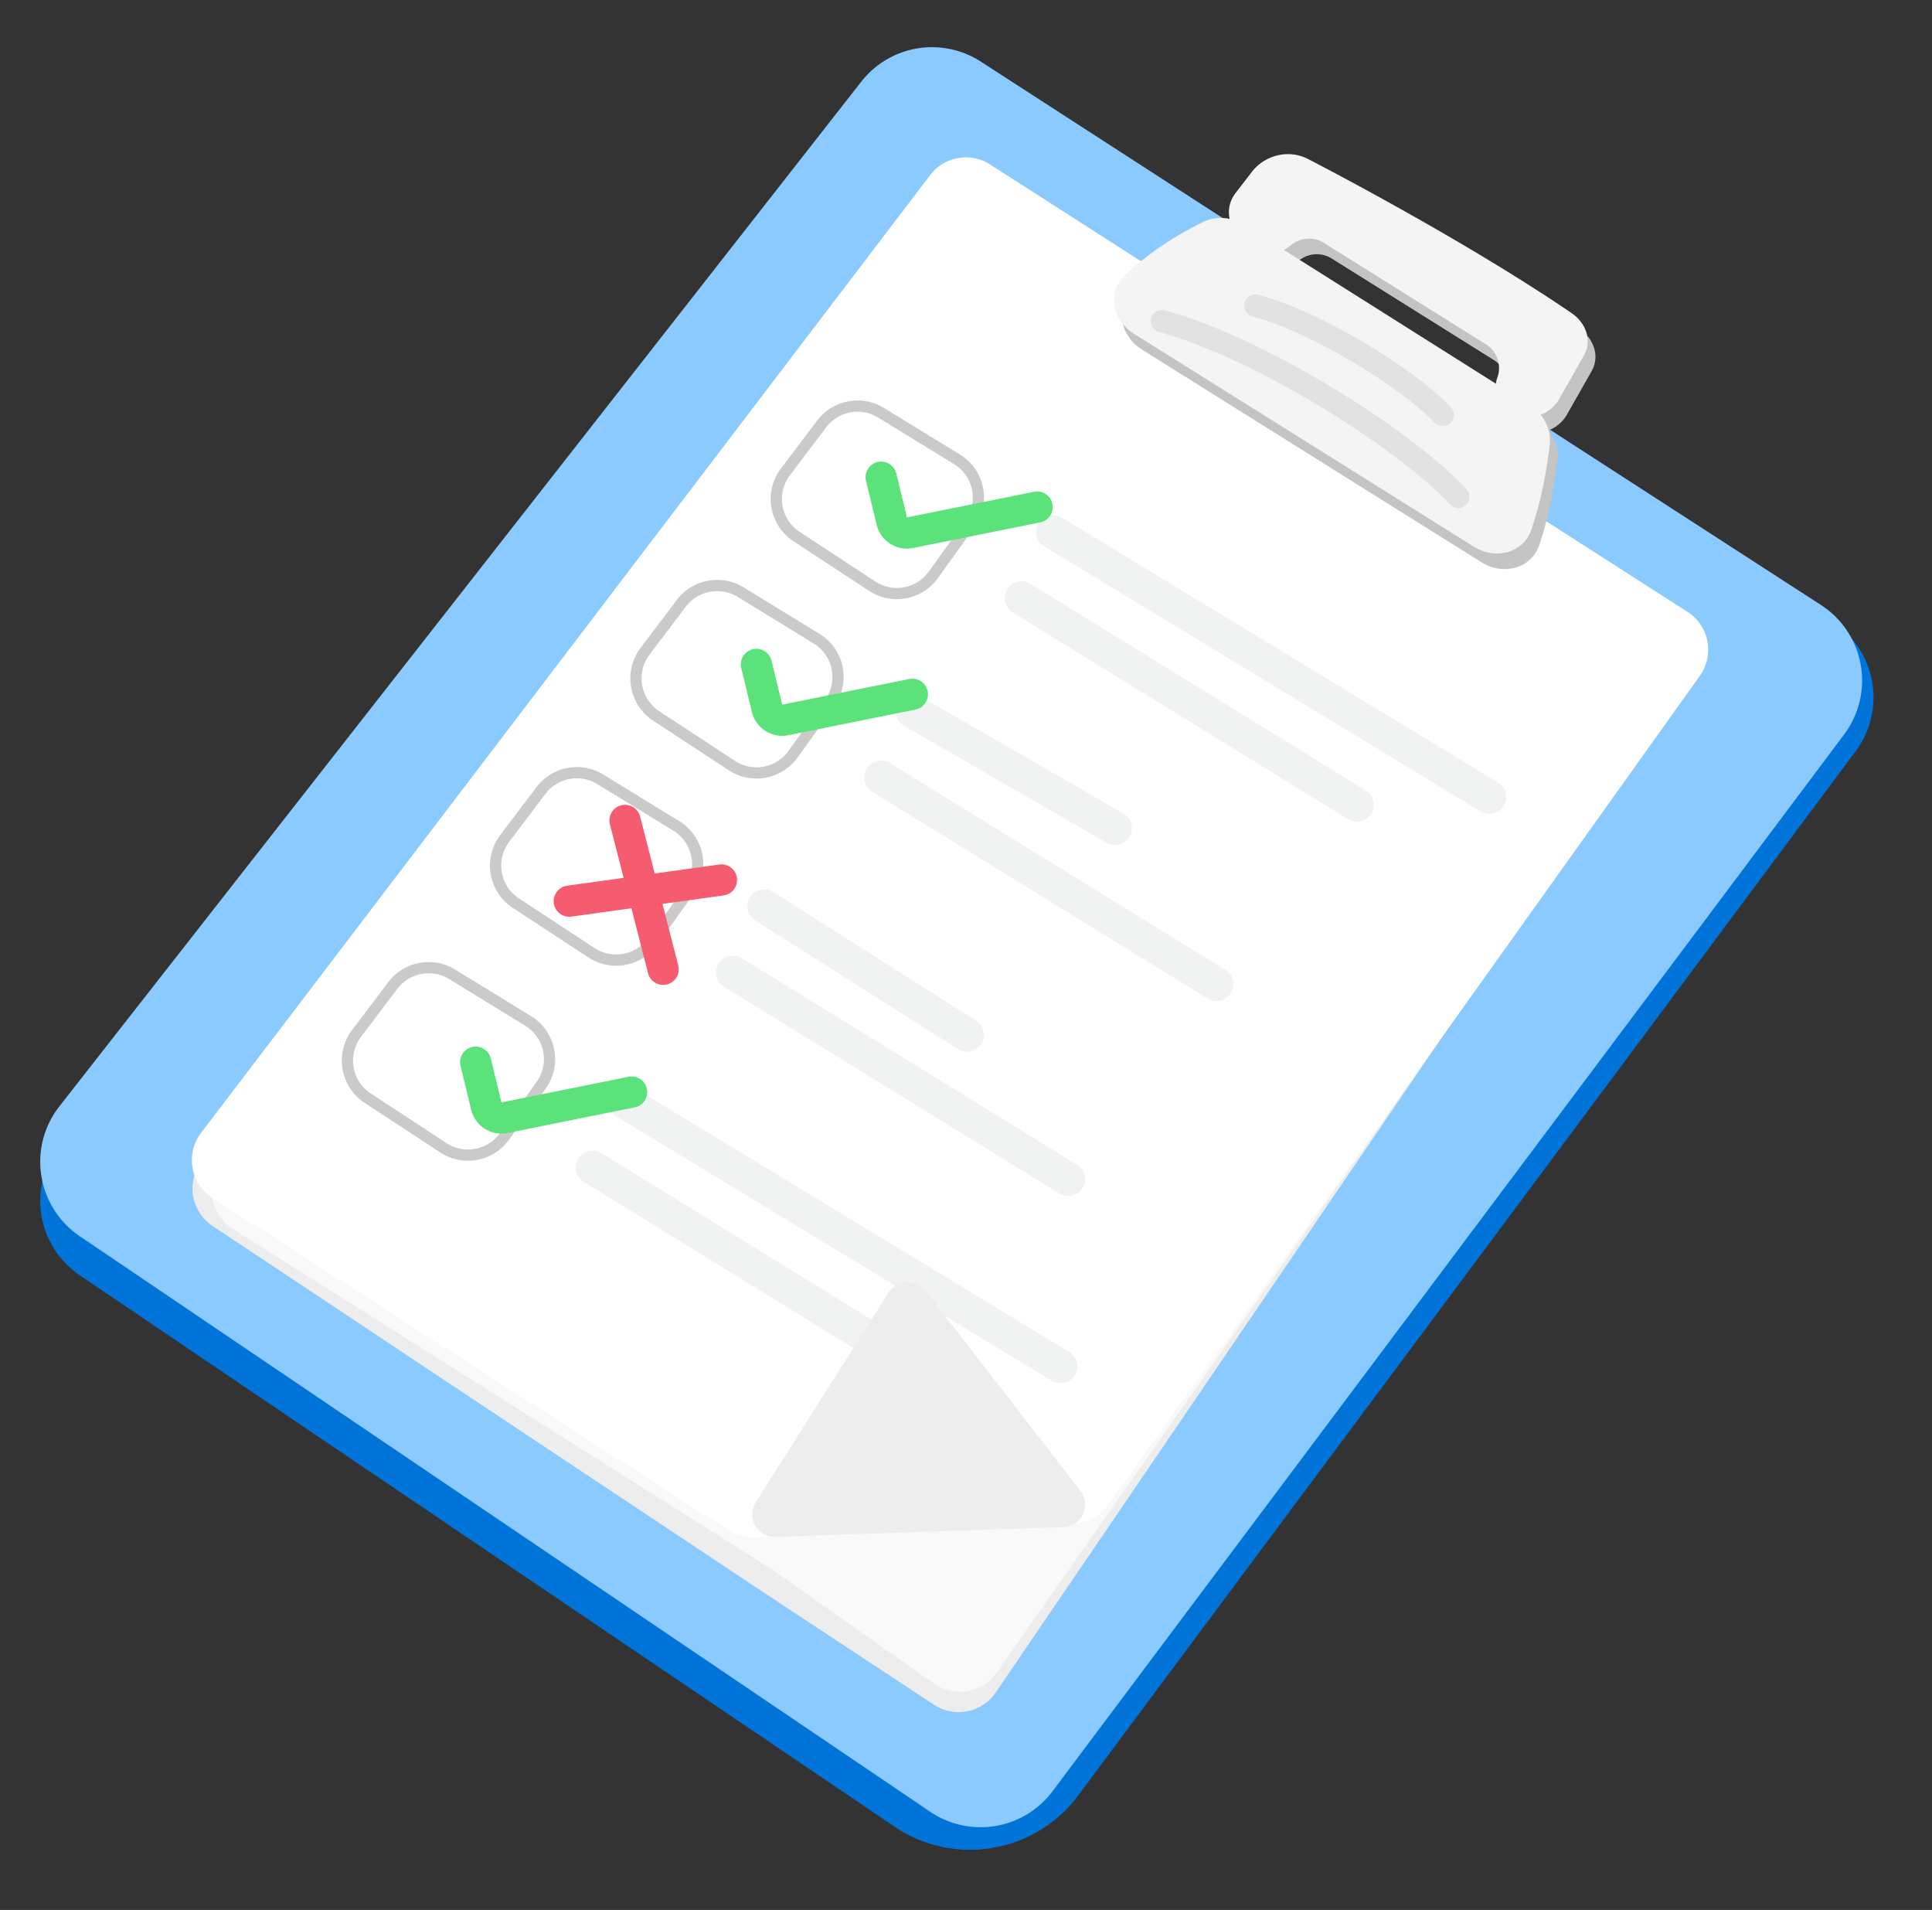 <svg xmlns="http://www.w3.org/2000/svg" xmlns:xlink="http://www.w3.org/1999/xlink" fill="none" viewBox="0 0 86 85" xmlns:v="https://vecta.io/nano"><rect x="0" y="0" width="86" height="85" fill="#333333" stroke="none"/><path d="M81.491 27.627L43.634 4.364a4 4 0 0 0-5.244.942L2.643 50.976a4 4 0 0 0 .908 5.779l36.267 24.537a6 6 0 0 0 8.175-1.386l34.613-46.481a4 4 0 0 0-1.114-5.797z" fill="#0074d9"/><path d="M81.062 26.927L43.66 2.742a4 4 0 0 0-5.322.893L2.642 49.238a4 4 0 0 0 .908 5.779L41.41 80.632a4 4 0 0 0 5.443-.915L82.09 32.684a4 4 0 0 0-1.029-5.757z" fill="#8acaff"/><path d="M74.388 27.434L45.059 9.66a2 2 0 0 0-2.594.456L9.011 51.639a2 2 0 0 0 .45 2.92l24.556 16.328 7.554 4.978a2 2 0 0 0 2.754-.544l30.68-45.051a2 2 0 0 0-.617-2.836z" fill="#ededed"/><path d="M74.777 27.404L45.45 8.695a2 2 0 0 0-2.658.463L9.849 51.779a2 2 0 0 0 .515 2.914l24 15.152 7.212 5.081a2 2 0 0 0 2.79-.487L75.34 30.237a2 2 0 0 0-.562-2.834z" fill="#f9f9f9"/><path d="M75.117 27.231L44.075 7.32a2 2 0 0 0-2.671.472L8.948 50.421a2 2 0 0 0 .509 2.893l22.985 14.799a2 2 0 0 0 1.171.316l14.184-.624a2 2 0 0 0 1.54-.836l26.329-36.893a2 2 0 0 0-.548-2.845z" fill="#fff"/><path d="M27.769 49.007l19.438 11.802M26.38 51.958l14.926 9.198" stroke="#f1f3f3" stroke-linecap="round" stroke-width="1.5"/><path d="M39.556 57.514L33.64 66.86a1 1 0 0 0 .879 1.534l12.818-.431a1 1 0 0 0 .757-1.612l-6.902-8.915a1 1 0 0 0-1.636.077z" fill="#ededed"/><path d="M56.077 8.337l-.741.961c-.557.75-.262 1.712.539 2.193l.442.265c.467.28 1.061.227 1.471-.132.416-.364 1.022-.413 1.491-.119l7.214 4.516A1.24 1.24 0 0 1 67 17.493a1.24 1.24 0 0 0 .551 1.497l.13.074c.74.423 1.686.101 2.09-.65l1.085-1.909c.368-.674.082-1.443-.552-1.876-3.674-2.506-8.564-5.212-11.72-6.853-.858-.446-1.91-.199-2.508.56z" fill="#c4c4c4"/><path d="M55.73 7.643l-.741.961c-.557.75-.262 1.712.539 2.192l.442.265c.467.28 1.061.227 1.471-.132.416-.364 1.022-.413 1.491-.119l7.214 4.516a1.24 1.24 0 0 1 .508 1.472 1.24 1.24 0 0 0 .551 1.498l.13.074c.74.423 1.686.101 2.09-.65l1.085-1.909c.368-.674.082-1.443-.552-1.876-3.674-2.506-8.564-5.212-11.72-6.853-.858-.446-1.91-.199-2.508.56z" fill="#f4f4f4"/><path d="M68.52 24.254c.438-1.291.686-2.682.81-3.761.081-.71-.28-1.386-.884-1.768L55.726 10.7c-.553-.349-1.245-.412-1.832-.124-1.539.757-2.678 1.604-3.487 2.376-.802.764-.528 2.009.411 2.597l15.141 9.481c.949.594 2.201.286 2.56-.774z" fill="#c4c4c4"/><path d="M68.173 23.559c.438-1.291.686-2.682.81-3.761.081-.71-.28-1.386-.884-1.768l-12.719-8.025c-.553-.349-1.245-.412-1.832-.124-1.539.757-2.678 1.604-3.487 2.376-.802.764-.528 2.009.411 2.596l15.141 9.481c.949.594 2.201.286 2.56-.774z" fill="#f4f4f4"/><path d="M51.72 14.296c3.992 1.041 10.587 5.033 13.19 7.81m-9.025-8.504c2.521.648 6.687 3.132 8.331 4.86" stroke-linecap="round" stroke="#e2e2e2"/><g stroke="#ccc9c9" stroke-width=".5"><use xlink:href="#B"/><use xlink:href="#B" x="-6.248" y="7.983"/><use xlink:href="#B" x="-12.496" y="16.314"/><use xlink:href="#B" x="-19.091" y="24.992"/></g><path d="M46.86 23.668L66.298 35.47m-25.686-3.819l9.025 5.207m-15.62 3.471l9.025 5.727m2.43-19.438l14.926 9.199m-21.174-1.215l14.926 9.199m-21.522-.521l14.926 9.198" stroke="#f1f3f3" stroke-linecap="round" stroke-width="1.5"/><path d="M39.06 20.563c.373-.09.748.139.838.511l.474 1.954 5.657-1.141c.376-.076.742.168.818.543s-.167.742-.543.818l-5.657 1.141a1.39 1.39 0 0 1-1.624-1.034l-.474-1.954c-.09-.373.139-.748.511-.838zM21.01 46.597c.373-.09.748.139.838.511l.474 1.954 5.657-1.141c.376-.076.742.167.818.543s-.168.742-.543.818l-5.657 1.141a1.39 1.39 0 0 1-1.624-1.034l-.474-1.954c-.09-.373.139-.748.511-.838zm12.496-17.703c.373-.09.748.139.838.511l.474 1.954 5.657-1.141c.376-.076.742.167.818.543s-.167.742-.543.818l-5.657 1.141a1.39 1.39 0 0 1-1.624-1.034l-.474-1.954c-.09-.373.139-.748.511-.838z" fill="#5ce27a" fill-rule="evenodd"/><path d="M28.494 36.339c-.095-.371-.473-.595-.845-.5s-.595.473-.5.845l.611 2.384-2.516.35c-.38.053-.645.404-.592.783s.404.645.783.592l2.671-.372.74 2.89c.095.371.473.595.845.5s.595-.473.5-.845l-.701-2.738 2.721-.379c.38-.053.645-.404.592-.783s-.404-.645-.783-.592l-2.876.401-.65-2.536z" fill="#f55c6f" fill-rule="evenodd"/><defs ><path id="B" d="M42.597 20.441l-3.38-2.073a2 2 0 0 0-2.64.498l-1.616 2.136a2 2 0 0 0 .499 2.879l3.367 2.207a2 2 0 0 0 2.721-.507l1.629-2.27a2 2 0 0 0-.579-2.871z"/></defs></svg>